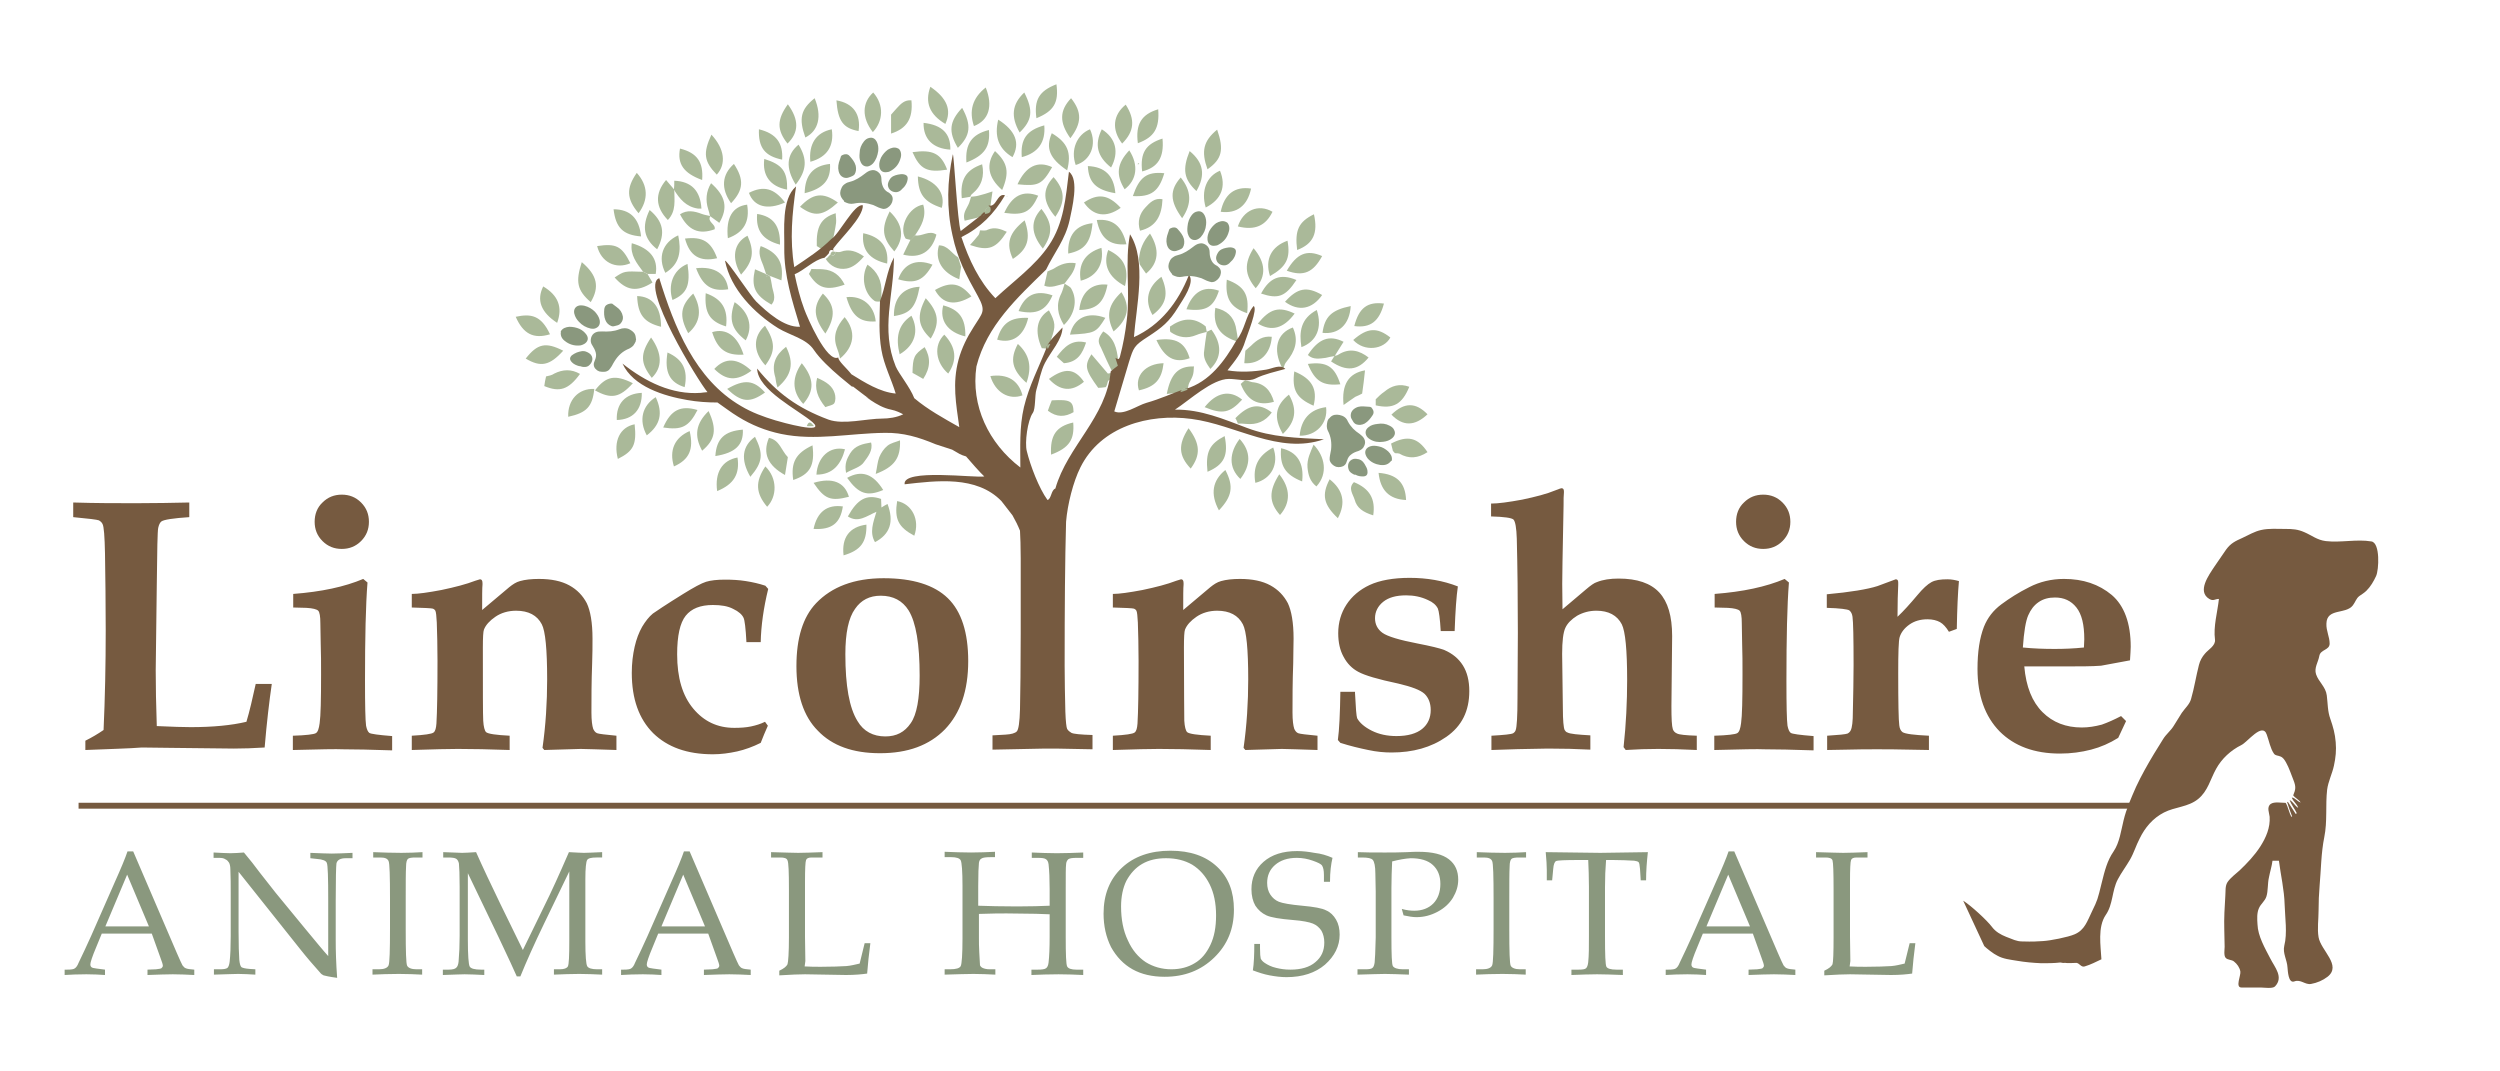 <svg id="Layer_1" xmlns="http://www.w3.org/2000/svg" viewBox="0 0 700 300"><style>.st0{fill:#765a40}.st1{fill:#8a987e}.st3{fill:#aab999}</style><path class="st0" d="M23.9 210v-2.6c1.8-.9 3.5-1.9 5.1-3 .4-8.9.6-18.2.6-27.9 0-7.6-.1-14.8-.2-21.5-.1-4.8-.3-7.6-.7-8.3-.2-.4-.5-.7-1-1-.5-.2-2.9-.5-7.2-.9v-4.1c6.3.2 12.2.2 17.6.2 5.3 0 10.2-.1 14.9-.2v4.1c-4.5.3-7.1.7-7.8 1.2-.4.3-.7.9-.9 1.8-.2.9-.3 6.2-.4 15.9l-.3 24c0 4.5.1 9.7.3 15.6 4.3.2 7.5.3 9.5.3 6.2 0 11.4-.5 15.6-1.5.9-3 1.7-6.5 2.6-10.6h4.5c-.7 4.8-1.4 10.7-2 17.8-3.1.2-6 .3-8.6.3l-17.8-.2-8-.1c-3.6.3-8.9.4-15.8.7zM82 210v-4c3.7-.1 5.9-.4 6.4-.7.6-.3.9-1.3 1.1-2.8.3-2.1.4-6.6.4-13.7 0-3.1 0-5.9-.1-8.5l-.1-5.8c0-1.9-.2-3.1-.6-3.5s-1.5-.7-3.3-.8l-3.7-.1v-3.8c7.9-.6 14.4-2 19.6-4.2l1.2 1c-.5 6.3-.7 15.4-.7 27.5 0 7 .1 11.1.3 12.6.2 1 .5 1.7.9 2s2.6.6 6.4.9v4c-5.9-.2-10.5-.3-13.8-.3-1.7-.1-6.4 0-14 .2zm13.7-71.5c2.1 0 3.9.7 5.4 2.2s2.2 3.3 2.2 5.4c0 2.1-.7 3.9-2.2 5.4s-3.3 2.2-5.4 2.2-3.9-.7-5.4-2.2-2.2-3.3-2.2-5.4c0-2.1.7-4 2.2-5.4 1.5-1.5 3.3-2.2 5.4-2.2zM115.3 210v-4c3.6-.2 5.6-.5 6.1-.9s.7-1.2.8-2.5c.2-3.3.3-9.2.3-17.6 0-4.1-.1-7.7-.2-10.7-.1-1.8-.2-2.9-.4-3.3-.2-.3-.4-.5-.8-.6-.4-.1-2.3-.2-5.8-.3v-3.8c1.8 0 4.6-.4 8.3-1.1 3.8-.8 6.9-1.6 9.5-2.6l1.3-.4c.5 0 .7.4.7 1.1v.4c-.1.9-.1 3.3-.1 7.1l7.6-6.4c1-.8 1.9-1.4 3-1.7 1.4-.4 3.2-.6 5.3-.6 3.5 0 6.3.6 8.5 1.8s3.8 2.9 4.9 5c1 2.1 1.6 5.4 1.6 9.9 0 2 0 4.3-.1 6.9-.2 5.3-.2 9.9-.2 13.8 0 2.2.2 3.7.5 4.6.3.6.6 1 1.1 1.2s2.3.4 5.4.7v4l-6.1-.2-3.9-.1-10.2.3-.5-.6c.9-6.3 1.3-12.7 1.3-19.2 0-8.4-.5-13.5-1.5-15.4-1.3-2.5-3.7-3.8-7.2-3.8-2.2 0-4.2.6-5.8 1.7-1.6 1.1-2.7 2.3-3.2 3.6-.2.5-.3 2.2-.3 5 0 11.9 0 18.8.1 20.5s.4 2.8.8 3.2c.6.5 2.8.8 6.6 1v4c-5.7-.2-10.5-.3-14.5-.3-2.4 0-6.7.1-12.9.3zM213 179.8h-4c-.2-3.9-.5-6.2-.8-6.8-.4-.9-1.4-1.8-2.9-2.5-1.5-.8-3.4-1.1-5.7-1.1-3.5 0-6 1-7.6 3s-2.4 5.6-2.4 10.8c0 6.6 1.5 11.6 4.5 15.2 3 3.6 6.8 5.4 11.5 5.4 1.7 0 3.3-.1 4.7-.4 1.4-.3 2.7-.7 3.9-1.3l.8 1.1c-.7 1.6-1.4 3.2-2 4.8-2.2 1.1-4.4 1.9-6.6 2.4-2.3.5-4.5.8-6.8.8-7.2 0-12.7-2-16.7-5.9-4-4-6-9.6-6-16.9 0-2.7.3-5.1.8-7.3s1.2-4 2.1-5.6c.9-1.5 1.9-2.8 3-3.7.7-.5 3.5-2.4 8.5-5.5 2.9-1.8 5.1-3 6.4-3.4 1.3-.4 3.1-.6 5.3-.6 2 0 3.9.1 5.8.4 1.9.3 3.7.7 5.5 1.3l.8.9c-1.3 5.3-2 10.3-2.1 14.9zM223 186.5c0-7.8 1.8-13.7 5.5-17.6 4.4-4.6 10.7-7 18.9-7s14.2 1.9 18 5.6c3.8 3.7 5.7 9.6 5.7 17.6 0 8.3-2.2 14.6-6.5 19.1-4.4 4.5-10.4 6.7-18.2 6.7-7.6 0-13.4-2.1-17.4-6.3-4-4-6-10.1-6-18.1zm13.7-3.3c0 8.8 1.1 15 3.4 18.7 1.7 2.9 4.4 4.3 7.8 4.3 3.1 0 5.4-1.2 7.1-3.7 1.7-2.4 2.5-6.9 2.5-13.3 0-8.8-1-14.9-3.1-18.3-1.7-2.7-4.3-4.1-7.8-4.1-3.1 0-5.5 1.2-7.2 3.7-1.8 2.5-2.7 6.7-2.7 12.7zM311.6 210v-4c3.6-.2 5.6-.5 6.1-.9s.7-1.2.8-2.5c.2-3.3.3-9.2.3-17.6 0-4.1-.1-7.7-.2-10.7-.1-1.8-.2-2.9-.4-3.3-.2-.3-.4-.5-.8-.6s-2.3-.2-5.8-.3v-3.8c1.8 0 4.6-.4 8.3-1.1 3.8-.8 6.9-1.6 9.5-2.6l1.3-.4c.5 0 .7.4.7 1.1v.4c-.1.9-.1 3.3-.1 7.1l7.6-6.4c1-.8 1.9-1.4 3-1.7 1.4-.4 3.2-.6 5.3-.6 3.5 0 6.3.6 8.5 1.8s3.8 2.9 4.9 5c1 2.1 1.6 5.4 1.6 9.9 0 2-.1 4.3-.1 6.9-.2 5.3-.2 9.9-.2 13.8 0 2.2.2 3.7.5 4.6.3.6.6 1 1.1 1.2s2.3.4 5.4.7v4l-6.1-.2-3.9-.1-10.2.3-.5-.6c.9-6.3 1.3-12.7 1.3-19.2 0-8.4-.5-13.5-1.5-15.4-1.3-2.5-3.7-3.8-7.2-3.8-2.2 0-4.2.6-5.8 1.7-1.6 1.1-2.7 2.3-3.2 3.6-.2.5-.3 2.2-.3 5 0 11.9.1 18.8.1 20.5.1 1.7.4 2.8.8 3.2.6.5 2.8.8 6.6 1v4c-5.7-.2-10.6-.3-14.5-.3-2.5 0-6.7.1-12.9.3zM379.4 194c.2 4.2.4 6.6.6 7.1.7 1.3 2.1 2.5 4.1 3.5s4.3 1.5 6.9 1.5c3.2 0 5.6-.7 7.2-2s2.4-3.1 2.4-5.3c0-1.9-.6-3.4-1.7-4.5-1.2-1.1-3.6-2-7.4-2.9-5.7-1.2-9.4-2.3-11.2-3.3-1.7-.9-3.1-2.3-4.1-4.2-1-1.8-1.5-4-1.5-6.6 0-3 .8-5.7 2.3-8s3.7-4.2 6.5-5.5 6.6-2 11.2-2c4.9 0 9.4.8 13.5 2.4-.4 2.7-.7 6.8-.9 12.5h-3.9c-.2-3.5-.5-5.6-.8-6.3-.5-1-1.4-1.8-2.8-2.4-1.9-.9-3.9-1.3-6.1-1.3-2.8 0-4.9.6-6.4 1.8s-2.3 2.8-2.3 4.6c0 1.7.7 3.1 2.1 4.1s4.7 2 9.9 3c3.6.7 6.1 1.3 7.4 1.8 2.3 1 4 2.4 5.2 4.3 1.2 1.9 1.8 4.3 1.8 7.2 0 5.6-2.1 9.8-6.4 12.8s-9.4 4.4-15.4 4.4c-2 0-4.2-.2-6.5-.7-2.4-.5-5-1.1-7.8-2l-.7-.8c.4-2.9.6-7.4.7-13.5h4.1v.3zM417.6 210v-4c3.5-.2 5.6-.4 6.1-.7.3-.2.6-.5.7-.9.3-.8.5-3.8.5-9l.1-18.2c0-9.6-.1-18.4-.3-26.4-.1-3-.4-4.7-.9-5.3-.5-.5-2.6-.8-6.3-.9V141c2 0 4.9-.4 8.7-1.1 3.8-.8 6.9-1.6 9.3-2.6 1-.4 1.6-.6 1.7-.6.5 0 .7.3.7.9v.3c-.1.8-.1 2-.1 3.6l-.3 15.8c-.1 3.8-.1 8.3 0 13.3l6.5-5.5c1.4-1.2 2.4-1.9 3.1-2.1 1.7-.7 3.8-1 6.1-1 5.2 0 9 1.3 11.4 3.9 2.4 2.6 3.6 6.6 3.6 12.2l-.2 19.6c0 3.5.1 5.6.4 6.5.2.5.5.9 1.2 1.2.6.3 2.4.5 5.5.6v4c-4-.2-7.6-.3-10.8-.3-3 0-6 .1-9.1.3l-.6-.8c.7-6.4 1-12.7 1-18.8 0-8.4-.5-13.6-1.5-15.6-1.3-2.5-3.7-3.8-7.1-3.8-2 0-3.8.5-5.4 1.4-1.6 1-2.7 2.1-3.3 3.4-.6 1.3-.9 3.7-.9 7.3l.2 15.2c0 3.4.2 5.5.5 6.1.2.3.4.6.8.7.7.4 2.9.6 6.4.8v4c-3.8-.2-7.7-.3-11.9-.3-6 .1-11.3.2-15.8.4zM480 210v-4c3.7-.1 5.9-.4 6.4-.7.6-.3.9-1.3 1.1-2.8.3-2.1.4-6.6.4-13.7 0-3.1 0-5.9-.1-8.5l-.1-5.8c0-1.9-.2-3.1-.6-3.5s-1.5-.7-3.3-.8l-3.7-.1v-3.8c7.9-.6 14.4-2 19.6-4.2l1.2 1c-.5 6.3-.7 15.4-.7 27.5 0 7 .1 11.1.3 12.6.2 1 .5 1.7.9 2s2.6.6 6.4.9v4c-5.9-.2-10.5-.3-13.8-.3-1.7-.1-6.4 0-14 .2zm13.7-71.5c2.1 0 3.9.7 5.4 2.2s2.2 3.3 2.2 5.4c0 2.1-.7 3.9-2.2 5.4s-3.3 2.2-5.4 2.2-3.9-.7-5.4-2.2-2.2-3.3-2.2-5.4c0-2.1.7-4 2.2-5.4 1.5-1.5 3.3-2.2 5.4-2.2zM511.6 210v-4c3.3-.2 5.2-.4 5.7-.6.4-.2.7-.5.9-.9.4-.8.6-2.5.6-5.2.1-4.8.2-9.2.2-13.1 0-7.6-.1-12.1-.3-13.5-.1-.8-.4-1.4-.9-1.8-.5-.3-2.6-.6-6.3-.7v-3.8c6.6-.6 11.4-1.4 14.2-2.3l5.1-1.9c.5 0 .7.3.7.9v.7c-.1 2.1-.2 5-.2 8.9 1.7-1.6 3.5-3.6 5.6-6.1 1.5-1.8 2.8-3 3.9-3.6 1.1-.6 2.6-.8 4.5-.8 1.1 0 2.1.2 3.2.5-.3 3.3-.5 7.8-.6 13.4l-2.2.8c-.8-1.3-1.6-2.2-2.5-2.7s-2.1-.8-3.5-.8c-2 0-3.7.5-5.1 1.5-1.4 1-2.3 2.2-2.7 3.5-.3 1-.4 4.4-.4 10.1 0 8.3.1 13.2.3 14.6.1.9.4 1.5.9 1.9.8.5 3.2.8 7.4 1v4l-5.5-.1c-3.5-.1-6.6-.1-9.1-.1-2.4 0-5.3 0-8.5.1l-5.4.1zM593.9 200.5l1.4 1.4-2.2 4.7c-2.4 1.5-4.9 2.6-7.6 3.3-2.7.7-5.6 1.1-8.7 1.1-7.2 0-12.8-2.1-16.9-6.2-4.1-4.2-6.2-10-6.2-17.5 0-4.8.6-8.7 1.8-11.8 1-2.5 2.6-4.6 4.9-6.3 2.3-1.7 4.8-3.3 7.8-4.8 2.9-1.5 6.2-2.3 9.7-2.3 5.4 0 9.8 1.5 13.4 4.5 3.5 3 5.3 7.9 5.3 14.5 0 .8-.1 2.1-.2 3.8l-8.1 1.5c-2.5.2-6.1.2-10.8.2h-10.7c.5 5.7 2.2 9.9 5.1 12.8 2.9 2.9 6.6 4.3 11 4.3 1.9 0 3.7-.3 5.6-.8 1.7-.6 3.5-1.4 5.4-2.4zm-27.5-19.2c3 .3 5.9.4 8.9.4 2.6 0 5.3-.1 8.2-.4l.1-2.3c0-4.1-.7-7-2.2-8.9s-3.5-2.8-6-2.8c-1.8 0-3.3.4-4.6 1.3-1.3.9-2.2 2.1-2.9 3.7s-1.2 4.6-1.5 9z"/><path class="st1" d="M42.5 261.4h-14l-1.6 3.9c-1.1 2.6-1.6 4.2-1.6 4.7 0 .4.1.6.3.8.2.2.7.3 1.5.4l2.3.3v1.5c-1.5-.1-3.3-.2-5.2-.2-2.3 0-4.4.1-6.1.2v-1.5h.7c1.1 0 1.9-.1 2.2-.4.3-.2.7-.7 1-1.5 1.1-2.3 2.3-4.8 3.5-7.5l6.6-15c1.8-4 3-6.9 3.6-8.7h1.6l12.2 28.4c.8 1.9 1.4 3.1 1.6 3.5.3.4.6.7.9.8.4.2 1.2.3 2.4.4v1.5c-2.1-.1-4.1-.2-6-.2-1.8 0-4.1.1-7.1.2v-1.5l2.4-.1c.9-.1 1.4-.2 1.5-.3.2-.2.4-.4.4-.7 0-.3-.2-1-.7-2.3l-2.4-6.7zm-13-2h12.2l-6.1-14.5-6.1 14.5zM66.8 244.1v16.7c0 3.8.1 6.4.2 7.9.1 1.1.3 1.8.6 2.1.3.2 1 .4 2.3.5l1.6.1v1.5c-1.8-.1-3.3-.2-4.8-.2-1 0-3.2.1-6.8.2v-1.5h1.7c1 0 1.7-.1 2.1-.4.3-.3.5-.9.6-1.7.2-1.8.3-4.2.3-7.2v-12c0-2.3 0-4.5-.1-6.7 0-.9-.2-1.6-.4-1.9-.2-.3-.5-.7-1-.9-.4-.3-1-.4-1.8-.4h-1.5v-1.5c2 .1 3.6.2 4.7.2 1.2 0 2.4-.1 3.8-.2 1.6 1.9 3.1 3.8 4.5 5.7 1.4 1.8 2.9 3.7 4.4 5.6l8.3 10.1c3 3.6 5.1 6.2 6.4 7.6v-15.5c0-6.5-.1-10-.4-10.6-.2-.6-1.2-1-2.8-1.1l-1.8-.2v-1.5c2.6.1 4.6.2 6 .2 1.5 0 3.4-.1 5.8-.2v1.5h-1.9c-1.5 0-2.4.5-2.6 1.5-.1.7-.2 4.2-.2 10.6v10.9c0 2.9.1 6.4.4 10.5-2.2-.3-3.5-.6-3.8-.7-.4-.2-.7-.4-1-.8-1.8-2-3.7-4.2-5.6-6.6l-17.2-21.6zM104.6 271.4h1.5c1.5 0 2.4-.4 2.7-1.1.3-.7.4-4.2.4-10.4v-8.2c0-6.4-.1-10-.4-10.6-.3-.7-1-1-2.3-1h-2v-1.5c2.7.1 5.3.2 7.9.2 2.2 0 4.1-.1 5.9-.2v1.5h-1.9c-1.1 0-1.9.1-2.2.4-.3.3-.5 1-.5 2.1-.1 1.7-.1 4.8-.1 9.2v8.3c0 6.3.1 9.7.4 10.3.3.6 1.2 1 2.6 1h1.6v1.5c-2-.1-4.1-.2-6.5-.2-2.7 0-5.2.1-7.4.2v-1.5h.3zM159.5 243.8l-7.2 14.9c-2.7 5.6-4.9 10.5-6.6 14.7h-1c-.6-1.4-2.3-5.1-5.1-11l-8.6-17.9v18.7c0 4.3.2 6.8.5 7.4s1.4.9 3.2.9h.9v1.5c-2.2-.1-4.1-.2-5.5-.2-1 0-3 .1-6.1.2v-1.5h1.6c1.1 0 1.8-.2 2.1-.5.4-.3.6-.9.7-1.7.2-2.3.3-4.7.3-7.3v-13.7c0-3.3-.1-5.5-.2-6.5-.1-.5-.3-1-.7-1.3-.4-.3-1.2-.4-2.4-.4h-1.3v-1.5c2.8.1 4.6.2 5.3.2.9 0 2.2-.1 3.9-.2 1.9 4.3 4.2 9.1 6.7 14.3l6.4 13.1 5.9-12.1c2.1-4.2 4.4-9.3 7-15.3 2 .1 3.4.2 4.2.2.9 0 2.7-.1 5.1-.2v1.5H167c-1.4 0-2.3.2-2.6.7s-.5 2.3-.5 5.3v17.6c0 3.9.2 6.2.5 6.8.3.6 1.3.9 2.8.9h1.4v1.5c-2.2-.1-4.4-.2-6.4-.2-2.3 0-4.6.1-7.1.2v-1.5h1.6c1.3 0 2-.3 2.3-.8.3-.6.4-2.9.4-7.2v-19.6h.1zM198.3 261.4h-14l-1.6 3.9c-1.1 2.6-1.6 4.2-1.6 4.7 0 .4.1.6.3.8.2.2.7.3 1.5.4l2.3.3v1.5c-1.5-.1-3.3-.2-5.2-.2-2.3 0-4.4.1-6.1.2v-1.5h.7c1.1 0 1.9-.1 2.2-.4.3-.2.7-.7 1-1.5 1.1-2.3 2.3-4.8 3.5-7.5l6.6-15c1.8-4 3-6.9 3.6-8.7h1.6l12.2 28.4c.8 1.9 1.4 3.1 1.6 3.5.3.4.6.7.9.8.4.2 1.2.3 2.4.4v1.5c-2.1-.1-4.1-.2-6-.2-1.8 0-4.1.1-7.1.2v-1.5l2.4-.1c.9-.1 1.4-.2 1.5-.3.2-.2.4-.4.4-.7 0-.3-.2-1-.7-2.3l-2.4-6.7zm-13.1-2h12.2l-6.1-14.5-6.1 14.5zM225.3 270.6c1.6.1 3.1.1 4.6.1 3 0 5.4-.1 7.1-.2 1.2-.1 2.4-.4 3.7-.7l1.4-5.7h1.6c-.4 3-.7 5.9-.9 8.5-1.4.2-3.4.4-5.9.4l-11.5-.2c-1.5 0-3.9.1-7.2.3v-1.3c1.3-.6 2-1.2 2.3-1.8.2-.6.4-3.2.4-7.6V249c0-4.8-.1-7.5-.4-8.1-.2-.6-.9-.8-2-.8h-2.6v-1.5c3.8.1 6.4.2 7.6.2 1.7 0 3.9-.1 6.8-.2v1.5h-3c-.9 0-1.4.2-1.6.7-.2.5-.3 2.5-.3 6.1v15.4l.1 6.8-.2 1.5zM274.1 255.9v6.7c0 1.2 0 2.5.1 4.1.1 2.2.2 3.4.2 3.6.1.2.3.5.7.7.4.2 1.1.4 2 .4h1.6v1.5c-2.1-.1-4.1-.2-6.1-.2-1.9 0-4.6.1-8.1.2v-1.5h1.5c1.7 0 2.7-.3 3-.9s.5-3.2.5-7.9v-14.5c0-4.2-.2-6.6-.5-7.2-.3-.6-1.2-.9-2.7-.9h-1.8v-1.5c2.7.1 5.1.2 7.4.2s4.5-.1 6.7-.2v1.5h-1c-1.5 0-2.4.1-2.8.4-.4.2-.6.6-.7 1.2-.1.9-.2 3-.2 6.5v5.5c2.9.1 6.5.2 10.9.2 3.7 0 6.8-.1 9.1-.2v-4.7c0-2.8-.1-5.1-.3-6.9-.1-.7-.3-1.1-.7-1.4-.4-.3-1.1-.4-2.3-.4h-1.7v-1.5c2.5.1 4.8.2 7 .2 2.4 0 4.9-.1 7.4-.2v1.5h-1.8c-1.2 0-2 .1-2.4.4-.3.3-.6.8-.6 1.5-.1.7-.1 3-.1 6.9v13.3c0 4.9.1 7.7.4 8.3.3.6 1.2.9 2.6.9h1.9v1.5c-2.2-.1-4.5-.2-6.9-.2-2.7 0-5.2.1-7.6.2v-1.5h1.7c1.2 0 2-.1 2.4-.4s.6-.8.7-1.6c.2-1.7.3-4.1.3-7.2V256c-2.3-.1-5.2-.2-8.7-.2-4.7-.1-8.5 0-11.1.1zM309 255.8c0-5.3 1.7-9.6 5.1-12.8s8-4.8 13.6-4.8 9.9 1.5 13.1 4.5 4.7 7 4.7 12c0 5.4-1.8 9.8-5.5 13.4s-8.3 5.4-13.9 5.4c-3.5 0-6.5-.7-9-2.1s-4.5-3.5-6-6.2c-1.4-2.8-2.1-5.9-2.1-9.4zm4.9-2c0 3.6.6 6.8 1.9 9.5 1.2 2.7 2.9 4.7 5 6.1 2.1 1.3 4.5 2 7.2 2 2.5 0 4.7-.6 6.5-1.7 1.9-1.1 3.3-2.8 4.4-5.1 1.1-2.3 1.6-5 1.6-8.3 0-3.4-.6-6.3-1.8-8.7-1.2-2.4-2.8-4.2-4.9-5.5-2.1-1.2-4.5-1.8-7.3-1.8-2.6 0-4.8.5-6.7 1.6-1.9 1.1-3.3 2.7-4.4 4.7-1 2-1.5 4.5-1.5 7.2zM373.1 240.2c-.4 1.7-.7 3.9-.7 6.7h-1.7V245c0-1.3-.2-2.1-.5-2.6s-1.2-.9-2.6-1.4-2.9-.8-4.5-.8c-2.6 0-4.6.7-6.1 2s-2.2 3-2.2 5c0 1.3.3 2.4.9 3.3.6.9 1.4 1.6 2.4 2s3.2.8 6.5 1.1 5.6.7 6.7 1.3c1.2.5 2.1 1.4 2.8 2.6.7 1.2 1 2.6 1 4.2 0 3.2-1.4 6-4.1 8.4-2.7 2.3-6.3 3.5-10.8 3.5-1.5 0-3.1-.2-4.7-.5s-3.1-.8-4.7-1.4c.3-1.9.4-4.4.4-7.4h1.6v1.2c0 1.6.1 2.5.2 2.9.2.4.5.8 1.1 1.2.9.6 1.9 1.1 3.2 1.4 1.2.3 2.5.5 4 .5 3 0 5.4-.7 7-2.1 1.7-1.4 2.5-3.2 2.5-5.5 0-1.3-.3-2.4-.8-3.3-.6-.9-1.4-1.6-2.4-2s-2.9-.8-5.6-1c-3.6-.3-6.1-.7-7.4-1.3-1.3-.6-2.3-1.5-3.1-2.7-.7-1.2-1.1-2.8-1.1-4.6 0-3.1 1.1-5.7 3.4-7.7s5.4-3 9.4-3c1.6 0 3.2.2 4.8.5 1.9.2 3.5.7 5.1 1.4zM389.8 241.2c-.1 2.3-.2 4.8-.2 7.4v13.8c0 4.8.1 7.6.4 8.1s1.2.9 2.8.9h1.7v1.5c-2.8-.1-5.1-.2-6.7-.2-1.4 0-4 .1-7.7.2v-1.5h2.2c1 0 1.7-.1 2-.4.3-.2.5-.8.6-1.5.1-.8.2-3.1.3-7v-12.9l-.1-5c0-2.1-.3-3.3-.7-3.8-.4-.5-1.4-.7-3-.7h-1.2v-1.5c2 .1 4.6.1 7.6.1 1.8 0 3.8 0 6.1-.1 1.5-.1 2.6-.1 3.3-.1 3.9 0 6.7.7 8.5 2.1 1.8 1.4 2.6 3.3 2.6 5.7 0 1.8-.5 3.4-1.5 5.1-1 1.6-2.4 2.9-4.3 3.9s-3.8 1.5-5.9 1.5c-1 0-2.2-.2-3.6-.5l-.5-1.8c1.4.4 2.6.5 3.5.5 2.2 0 4-.7 5.3-2s2-3.2 2-5.5-.7-4-2.1-5.3-3.5-1.9-6.2-1.9c-1.6.1-3.3.4-5.2.9zM413.6 271.4h1.5c1.5 0 2.4-.4 2.7-1.1.3-.7.4-4.2.4-10.4v-8.2c0-6.4-.1-10-.4-10.6-.3-.7-1-1-2.3-1h-2v-1.5c2.7.1 5.3.2 7.9.2 2.2 0 4.1-.1 5.9-.2v1.5h-1.9c-1.1 0-1.9.1-2.2.4-.3.3-.5 1-.5 2.1-.1 1.7-.1 4.8-.1 9.2v8.3c0 6.3.1 9.7.4 10.3.3.6 1.2 1 2.6 1h1.6v1.5c-2-.1-4.1-.2-6.5-.2-2.7 0-5.2.1-7.4.2v-1.5h.3zM449.7 240.8c-.2 2.4-.3 5-.3 7.6v13.8c0 5.1.1 7.9.4 8.5.3.5 1.2.8 2.8.8h1.8v1.5c-2.8-.1-5.3-.2-7.2-.2-2 0-4.4.1-7.2.2v-1.5h2c1.1 0 1.8-.1 2.1-.4.3-.3.5-.8.6-1.7.2-1.9.2-4.3.2-7.3v-13.8c0-2.7-.1-5.2-.2-7.5h-2.5c-4 0-6.1.1-6.5.3s-.7.9-.8 2.2l-.3 3.2h-1.5v-2.9c0-1.2-.1-2.8-.3-5 8.7.1 13.8.2 15.3.2l13.3-.2c-.3 2.7-.5 5.3-.5 7.9h-1.5l-.2-3.2c-.1-1.1-.2-1.7-.4-1.9-.2-.2-.6-.3-1.2-.4-1.8-.1-3.8-.2-6-.2h-1.9zM490.8 261.4h-14l-1.6 3.9c-1.1 2.6-1.6 4.2-1.6 4.7 0 .4.1.6.3.8.2.2.7.3 1.5.4l2.3.3v1.5c-1.5-.1-3.3-.2-5.2-.2-2.3 0-4.4.1-6.1.2v-1.5h.7c1.1 0 1.9-.1 2.2-.4.3-.2.7-.7 1-1.5 1.1-2.3 2.3-4.8 3.5-7.5l6.6-15c1.8-4 3-6.9 3.6-8.7h1.6l12.2 28.4c.8 1.9 1.4 3.1 1.6 3.5.3.4.6.7.9.8.4.2 1.2.3 2.4.4v1.5c-2.1-.1-4.1-.2-6-.2-1.8 0-4.1.1-7.1.2v-1.5l2.4-.1c.9-.1 1.4-.2 1.5-.3.2-.2.4-.4.4-.7 0-.3-.2-1-.7-2.3l-2.4-6.7zm-13-2H490l-6.1-14.5-6.1 14.5zM517.9 270.6c1.6.1 3.1.1 4.6.1 3 0 5.4-.1 7.1-.2 1.2-.1 2.4-.4 3.7-.7l1.4-5.7h1.6c-.4 3-.7 5.9-.9 8.5-1.4.2-3.4.4-5.9.4l-11.5-.2c-1.5 0-3.9.1-7.2.3v-1.3c1.3-.6 2-1.2 2.3-1.8.2-.6.3-3.2.3-7.6V249c0-4.8-.1-7.5-.3-8.1s-.9-.8-2-.8h-2.6v-1.5c3.8.1 6.4.2 7.6.2 1.7 0 3.9-.1 6.8-.2v1.5h-3c-.9 0-1.4.2-1.6.7-.2.5-.3 2.5-.3 6.1v15.4l.1 6.8-.2 1.5z"/><path fill="none" stroke="#765a40" stroke-width="1.657" stroke-miterlimit="10" d="M22 225.6h576.2"/><path class="st3" d="M318.6 46.1c.1-.1.3-.2.4-.4-.1 0-.3 0-.4.1v.3zM248.5 141.1c-.7.4-1.1.6-1.7 1 0-.9-.1-1.7-.1-2.4-4-1.4-6.6 0-9.3 4.9 2.9 1.9 5.2-.1 8-1.3-.9 3-2 5.8-.4 8.5 4.2-2.2 5.4-5.7 3.5-10.7zM269.1 74.7c-.3-.9-.5-1.7-.8-2.6-1.8-1.1-2.9-3.4-5.4-3.4-1.2 4.1.8 7.6 5.7 9.5.2-1.3.3-2.4.5-3.5zM219.8 133c.3-1.7.5-3.3.8-5-1.8-1.8-2.3-4.8-5.3-5.4-1.8 4.3-.4 7.7 4.5 10.4zM194.9 75.1c1.9 5 4.3 6.6 9 5.9-.5-4.3-3.8-6.5-9-5.9zM162.9 73.4c-1.8 5.5-1.3 7.9 2.5 11.2 2.5-4.2 1.9-7.5-2.5-11.2zM254.9 67.2c-.7 1.3-1.3 2.7-2 4.1 4.7 1.2 8-.8 9.3-5.6-2-1.4-4 .6-6 .2l.1-.1-.7.7.1-.1-.8.8z"/><path class="st3" d="M256.2 65.9c1.8-2.6 3.3-5.3 2.3-8.6-4 .6-6.9 6.2-5 9.4.2.3 1 .3 1.5.5l-.1.1.7-.7-.1.1c.3-.3.5-.6.7-.8zM231.2 72.5c1.3 2.1 3.5 3.1 5.8 2.7 1.7-.3 3.2-1.4 4.9-3.4-2-1.4-4.1-2.2-6.5-1.3-.5.2-1.1 0-1.6 0l.1.1c-.1 1-.6 1.1-1.4.7l-.7.7.1-.1c-.2.3-.5.5-.7.6zM286.9 61.7c-4.4 3.5-5.3 6.5-3.3 10.8 4.2-2.7 5.1-5.7 3.3-10.8zM298.8 47.7c1.3-5 .1-7.8-4.3-10.4-1.8 4.2-.6 7.1 4.3 10.4zM241.7 65.3c-.5 4.6 1.7 7.4 6.7 8.5.5-4.6-1.8-7.5-6.7-8.5zM198.8 60.5c.9.6 1.7 1.3 2.6 1.9 2.5-4.2 1.8-7.5-2.3-11.1-1.4 2.3-1.6 4.8-.8 7.3.2.7.4 1.3.5 1.9zM308.4 69.4c-4.6 1.4-6.6 4.6-5.8 9.2 4.4-1.1 6.6-4.6 5.8-9.2zM260.5 24.3c-1.6 4.4-.2 7.8 4.2 10.4 1.8-3.9.5-7.2-4.2-10.4zM350.3 52.8c-4.6-.7-7.5 1.6-8.5 6.5 4.5.6 7.5-1.7 8.5-6.5zM200.8 137.5c4.7-1.9 6.4-4.8 5.7-9.4-4.3.8-6.4 4.2-5.7 9.4zM228.1 27.5c-3.9 3.1-4.5 5.7-2.6 11 3.7-1.9 4.7-5.9 2.6-11zM277.3 57.9c.2-1.3.3-2.5.6-4.3-1.5.5-2.7.9-4 1.2-.7.2-1.4.2-2.1.3h.1c-.3.8-.4 1.6-.8 2.3-.6 1.3-1.6 2.4-1 4.4 1.8-.4 3.5-.8 5.3-1.3h-.1l.7-.7c-.4-1.1.3-1.6 1.3-1.9zM224.5 101.7c-2.6 3.7-3 7.7.4 11.4 3.2-3.7 3.1-7.1-.4-11.4z"/><path class="st3" d="M198.9 60.5c-.8-.2-1.6-.3-2.4-.6-2.1-.8-4.1-1.2-6.1.1 2.3 4.5 5.3 5.8 9.7 4.2.4-1.5-2.2-2-1.2-3.7zM208.2 99.3c-1.7-5.3-4.9-7.5-8.8-6.3 1.5 4.8 3.9 6.6 8.8 6.3zM390.6 126.9c.4 0 .9 0 1.2.1 2.7 1.6 5.3 1.3 7.9-.4-2.7-4.1-5.6-4.8-10.2-2.4.2.7.3 1.3.5 2l-.1-.1c.3.4.5.6.7.8zM315 80.1c1.2-5-.3-8-4.7-10.1-1.5 4.1 0 7.6 4.7 10.1zM378.9 95.2c3.1 3.4 8.6 2.7 10.4-.7-3.7-2.9-6.4-2.8-10.4.7zM299.7 38.7c3.2-4.2 3.3-7.3.2-11.2-3.3 3.5-3.3 6.8-.2 11.2zM184 69.8c2.4-4.5 1.7-7.8-2.1-11-2.3 4.7-1.6 8.1 2.1 11zM298.1 79.4c-.3.9-.5 1.8-.9 2.7-1.6 3.1-1.1 6 .7 8.9 3-2.9 3.9-6.9 2.1-10.1-.3-.7-1.3-1-1.9-1.5zM341.3 142.9c3.7-3.9 4.2-6.7 1.8-11.3-3.6 2.9-4.3 6.7-1.8 11.3zM258.6 34.4c-.1 4.5 2.6 7.2 7.5 7.5.1-4.5-2.3-6.9-7.5-7.5zM359 103l.2.1.2-.1c.2-.6.4-1.3.8-1.7 2.4-2.9 3.5-5.9 1.8-9.6-4.5 1.6-5.7 6.1-3 11.3zM227.5 124.7c-4.7 2.2-6.1 4.8-5.4 9.7 4.7-1.6 6.1-4 5.4-9.7zM231.1 93.4c3-4.8 2.7-8-.7-11.2-2.8 3.6-2.7 6.6.7 11.2zM214.3 102.3c2.9-3.9 2.8-6.6-.1-11.1-3.4 3-3.4 7.3.1 11.1zM215.7 77.3c1 .4 2 .8 3.1 1.2.7-5-1-7.8-5.8-9.6-.8 1.9 0 3.7.7 5.4.3.8.5 1.6.8 2.4l-.1-.1c.4.3.9.6 1.3.7zM156 90.4c1.6-4.4.3-7.7-3.9-10.2-1.9 3.8-.7 7.2 3.9 10.2zM327.5 91.5l.1-.1c0 .6-.1 1.4.2 1.6 2.2 1.5 4.6 1.9 7.2.8.9-.4 2-.6 3-.9l-.1.1c-.1-.5-.2-1-.3-1.6-3.4-2.8-6.7-2.3-10.1.1zM346.7 95.7c-.2-1.4-.4-2.9-.7-4.3-.7-2.8-2.5-4.5-5.7-5.2-.8 5 1.3 8 6.4 9.5zM350.6 107c-.7-.2-1.3-.4-2-.5-.4.3-.8.6-1.2 1 1.8 4.6 4.8 6.3 9.3 5-.9-3.2-2.7-5.2-6.1-5.5zM214.3 130.6c-2.9 4.3-2.7 7.5.5 11.3 2.8-2.9 2.9-8-.5-11.3zM234.6 56.7c-4.2-3-7-2.6-10.6 1.2 4 2.9 6.4 2.6 10.6-1.2zM386 132.4c.5 4.9 3 7.4 7.7 7.6-.2-4.9-2.6-7.2-7.7-7.6zM301.2 46.2c4.2-1.2 6-5.8 4-10-3.7 1.5-5.5 5.8-4 10zM235.2 100.4c4-3.3 4.6-7.6 1.3-11.6-2.2 2.5-3.4 5.2-2.2 8.5.4 1 .7 2 .9 3.1zM314.2 40.2c3.4-3.4 3.7-6.7 1-10.9-3.6 2.9-4 7-1 10.9zM227.2 75.3c-.2.5-.4.9-.7 1.4 2.5 4 4.9 4.8 10 3-1.3-2.6-3.2-4.1-6.1-4.3-1-.1-2.1 0-3.2-.1zM359.8 84.5c3.8 2.8 7.6 2.1 10.4-1.9-4.3-2.5-6.9-2-10.4 1.9zM356.5 125.3c-4.2 2.2-5.8 5.4-5 9.9 4.5-1.1 6.7-5.3 5-9.9zM331 61.1c2.8-4.1 2.6-7.7-.4-11.4-3.1 3.5-3.1 6.6.4 11.4zM333.1 42.3c-2.1 5.2-1.6 7.9 1.9 11.2 2.6-4.5 2-8-1.9-11.2zM294.3 127.3c5.1-1.9 6.6-4.2 6.2-9-4.8 1.1-6.5 3.6-6.2 9zM271.7 55.1c.1-.3.2-.6.5-.8 2.7-2.2 3.5-5 2.8-8.3-4.6 1.6-6.2 4.3-5.7 9.5.8-.1 1.7-.3 2.4-.4zM295.5 60.7c2.9-4.3 2.7-7.5-.5-11.1-3.2 3.4-3.1 6.9.5 11.1zM311.4 106.4c.1-.7.1-1.3.2-2-.5.1-1.1.1-1.4.2-1.6-1.9-3.1-3.6-4.6-5.4-2 3.2-1.8 4.3 1.9 9.4.6 0 1.4-.1 2.1-.2.7-.7.2-2.5 1.8-2zM228.6 132.9c4.7 0 6.9-3 8-7.1-4.2-1-7.7 2.1-8 7.1zM230.5 70l2.7-2.7c.3-1.6.7-3.3.9-4.9.1-.9-.1-1.8-.1-2.7-4.1 1.3-5.5 3.7-5.3 9.2.5.3 1.1.7 1.8 1.1zM323.8 95.2c2.3 5.1 5.2 6.6 9.3 5.1-1.3-4.4-3.8-5.9-9.3-5.1zM182.3 94.5c-3.1 4.6-3 7.2.2 11.3 3-2.9 3-6.8-.2-11.3zM257 49.4c.1 5 1.8 7.2 6.7 8.8 1.1-4.1-1.5-7.5-6.7-8.8zM341.6 47.8c-3.7 1.5-5.4 5.6-4 10.3 4.4-2.2 5.8-5.9 4-10.3zM314 81.8c-3.7 3.5-4.4 6.6-2.2 11 4.1-3.4 4.8-6.9 2.2-11zM294.1 96.4c.1-.5.2-1.1.3-1.6 1.2-3.5 1.2-4.4-.7-7.9-3.4 2.1-4.1 5.8-2 10.6.5 0 1.2.1 1.8.2h-.1c-.5-.8-.2-1.3.7-1.3zM368.7 86.8c-4.5 2.4-5 6.1-4.3 10.4 4.3-1.6 5.9-5.5 4.3-10.4zM276 24.5c-3.8 3-4.7 6.6-3.3 10.8 4.2-1.6 5.4-5.6 3.3-10.8zM256 150c1.6-4.4-.6-8.9-4.8-9.7-.8 5 .3 7.3 4.8 9.7zM269.4 30.2c-3.6 3.8-3.9 6.7-1.2 11.2 3.5-3.4 3.9-6.3 1.2-11.2zM340.8 36.3c-3.9 3.2-4.5 6.1-2.7 11.1 4-2.8 4.7-5.4 2.7-11.1zM232.9 36.2c-4.4.9-6.5 4.1-6 9.1 4.7-1.3 6.7-4.4 6-9.1zM358.2 132.8c-3 4.7-2.9 7.9.2 11.4 3-3.4 3-7.4-.2-11.4zM199.2 37.7c-2.4 5.2-2.1 7.5 1.5 11.2 2.7-3 2.2-7.2-1.5-11.2zM159.1 116.7c5.1-1.1 6.8-2.8 7.3-7.8-4.4-.2-7.5 3.1-7.3 7.8zM203.8 66.7c4.5-1.6 6.2-4.7 5.4-9.4-4.1.5-6 3.7-5.4 9.4zM332.5 109.2c.2-.7.2-1.4.5-2 1.1-2.1 1.2-2.3 1.3-4.6-4.3-.1-6.5 2-7.6 7.7 1.3-.1 2.6-.3 3.9-.4h-.1c.4-1.1 1.1-1.3 2-.7zM307.1 61.6c1 5.1 3.6 7.2 8.3 6.8-1.2-5.1-3.8-7.2-8.3-6.8zM236.2 155.5c4.8-1.4 6.5-3.7 6.4-8.6-4.7.6-7 3.6-6.4 8.6zM355.6 77.3c4.6-2.6 5.8-5 4.9-9.9-4.5 1.6-6.4 5.2-4.9 9.9zM181.3 76.7h2.3c.7-4.2-1.5-7.1-6.7-8.6-.5 3.3 1.4 5.6 3.1 7.9h-.1c.5.2 1 .5 1.4.7zM378.2 85.7c-5.4 1.1-7.3 3-7.9 7.5 4.5.5 7.6-2.3 7.9-7.5zM371.3 114c-4.6.6-7 3.5-7.4 8 4.6.1 8-3.5 7.4-8zM360.9 110.5c-3.8 3-4.4 6.4-1.7 11 3.6-3.4 4.1-6.8 1.7-11z"/><path class="st3" d="M180 76.1c-5.2-.2-5.2-.2-7.9 1.6 3.3 3.7 6.2 4.2 10.6 1.4-.5-.8-.9-1.6-1.4-2.4l.1.1c-.5-.3-1-.6-1.4-.7zM157.7 98.2c-4.9-2.5-7.2-2-10.5 2.2 4.2 2.5 6.7 2 10.5-2.2zM200.3 127.7c5.6-.9 7.9-3.1 7.7-7.4-5.1.4-7.4 2.5-7.7 7.4zM364.6 134.8c.6-5.2-1.4-8.3-5.9-9.3-.4 4.9 1.1 7.4 5.9 9.3zM360.3 75.8c4.7 1.7 7.4.5 9.9-4.1-4.3-1.9-7.1-.7-9.9 4.1zM249.1 59.2c-2.4 4.8-2.1 7.4 1.3 11.2 2.9-3.7 2.5-7.6-1.3-11.2zM179.5 66.2c-.5-5.1-3.1-7.6-7.7-7.6.6 5.1 2.6 7.2 7.7 7.6zM309.5 89c-5-1.9-8.9.1-9.9 4.7 7-.4 7.3-.5 9.9-4.7zM312.3 54.1c-.4-5-3-7.4-7.7-7.6.2 4.6 2.3 6.7 7.7 7.6zM259.2 83.5c-2.6 4.9-2.2 7.9 1.4 11.3 2.6-4.3 2.3-7.3-1.4-11.3zM237.2 133.8c3.2 4.5 5.6 5.3 10.1 3.4-2.8-4.5-6-5.7-10.1-3.4zM374.6 145.1c2.3-4.3 1.5-7.9-2.3-10.9-2.3 4.4-1.7 7.1 2.3 10.9zM227.8 135.2c3.1 4.6 4.8 5.2 9.9 3.9-1.2-4.1-4.6-5.5-9.9-3.9zM318.6 40.1c4.6-1.7 6.1-4.2 5.7-9.5-4.7 1.4-6.4 4.2-5.7 9.5zM270.6 45.5c5.1-2 6.7-4.4 6.3-9.1-4.8 1.2-6.7 3.9-6.3 9.1zM284.9 51.6c5.8.6 6.9.1 9.7-4.8-4.1-1.9-7.4-.2-9.7 4.8zM225.3 54.1c5.3-1.3 7.4-3.8 7.1-8.2-4.7.5-7 3.1-7.1 8.2zM204.7 56.9c3.5-3.7 3.7-6.6.8-11-3.4 3-3.7 6.9-.8 11zM188.7 53.1c1.6 2.6 3.4 4.8 6.7 5.3h1c-.3-5-2.8-7.6-7.6-7.8 0 .8 0 1.7-.1 2.5zM346.6 63.4c4.8 1.2 7.8-.2 9.7-4.1-3.9-2.3-8.2-.5-9.7 4.1zM305.9 62.5c-4.7.5-7 3.4-6.8 8.5 4.5-.9 6.3-3 6.8-8.5zM274.4 64.5c-.1.5-.2 1-.4 1.3-.7.9-1.5 1.8-2.4 2.8 5.2 1.8 7.3 1 10.3-3.7-1.7-.8-3.4-1.4-5.3-.6-.6.4-1.5.2-2.2.2zM318.9 72.6c.1.5.1.9.2 1.4.6.9 1.2 1.8 1.8 2.6 3.5-2.9 3.9-6.7 1.1-11.2-1.9 2.1-2.9 4.5-3.1 7.2zM176.5 73.7c-2.4-4.8-4-5.6-9.3-4.8 1.1 4.5 5.2 6.6 9.3 4.8zM214.4 76.7c-1-.4-2-.9-3-1.3-1.1 4.9-.1 7.2 4.6 9.9 1.6-1.8.3-3.7.1-5.6-.1-.8-.3-1.6-.5-2.4v.1c-.6.4-1.1.1-1.2-.7zM325.2 77.5c-3.9 2.8-4.8 6.7-2.5 10.7 3.9-2.9 4.6-6 2.5-10.7zM302.2 86.8c4.8-.1 6.9-2 7.9-7.1-4.4-.5-7.4 2.1-7.9 7.1zM257.5 80.3c-4.7.2-7.3 3.2-7.2 8.2 4.6-.7 6.1-2.4 7.2-8.2zM332.2 86.6c5.5.7 7.6-.6 9.1-5.2-4.2-1.5-7.3.3-9.1 5.2zM185.1 91.5c0-5.5-2.4-8.5-6.7-8.6.2 5.2 1.9 7.4 6.7 8.6zM270.3 94.2c.1-5.1-1.7-7.5-6.2-8.7-1.1 4.2 1.2 7.5 6.2 8.7zM287.9 89c-5-.2-7.4 1.5-8.7 6.1 4.3 1.2 7.5-1 8.7-6.1zM217.7 108.5c4-3.4 4.7-6.8 2.4-11.4-3.1 2.4-4.1 5-3 8.6.1.9.3 1.9.6 2.8zM177.2 107.3c-5-2.5-7.5-2-10.6 2 4.5 2.5 6.9 2.1 10.6-2zM385.2 111.8v1.7c4.9 1.1 7.4-.3 9.4-5.2-2.7-1-5-.3-7 1.4-.9.6-1.7 1.4-2.4 2.1zM337.3 114c5 2.1 7.1 1.6 10.5-2.1-3.4-2.8-7.2-2.1-10.5 2.1zM399.7 116c-3.3-3.4-6.5-3.4-10.1.1 3.2 3.3 6.5 3.3 10.1-.1zM188.7 130.6c4.3-1.9 5.6-4.8 4.4-9.9-4.2 1.8-5.8 5.4-4.4 9.9zM210.1 133.5c3.5-4.1 3.7-6.4 1.3-11.2-3.6 2.6-4.1 6.4-1.3 11.2zM286.8 25.9c-3.5 3.3-3.8 6.8-1.3 11.2 3.5-3.4 3.9-6.1 1.3-11.2zM246.9 84.4c-.1-.7-.1-1.5-.1-2.3.2-3.4-1.1-6.1-3.9-8-1.9 3.4-1 8 1.9 10.1.5.4 1.4.2 2.1.2zM325.5 38.8c-4.7 1.5-6.3 4-5.7 9.2 4.4-1.1 6.2-3.9 5.7-9.2zM313.8 58.2c-3.5-3.8-6.4-4.1-10.3-1.5 2.6 3.8 6.2 4.4 10.3 1.5zM245.2 132.7c5.3-2 7-4.5 6.8-9.4-1.2.5-2.5.7-3.5 1.5s-1.8 2-2.3 3.2c-.5 1.3-.6 2.8-1 4.7zM349.2 87.7c.6-5.2-.8-7.6-5.7-9.4-.5 5.3 1 7.8 5.7 9.4zM347.3 134.1c3-3.9 3-7.7-.2-11.2-2.9 3.8-3.2 8 .2 11.2zM205.7 84.6c-1.7 4.9-.9 7.6 3.1 10.7 2.1-3.8 1-7.9-3.1-10.7zM292 69.6c2.9-4.2 2.7-7.1-.4-11.1-3.1 3.3-3 6.9.4 11.1zM222.8 51.7c3.1-4 3.3-7.1.8-11.2-3.4 2.8-3.7 6.5-.8 11.2zM207.5 76.9c3.4-3.7 3.8-6.5 1.8-10.9-3.9 2-4.6 6.4-1.8 10.9zM362.4 104c-.7 5.2.6 7.5 5.4 9.6 1.2-4.7-.5-7.6-5.4-9.6zM303.5 106.9c-2.6-3.8-5.4-4-9.8-.8 3.1 3.4 6.4 3.7 9.8.8zM317.2 54.9c5.1.3 7.3-1.3 8.8-6.4-4.9-.5-7 1.1-8.8 6.4zM178.8 59.7c2.8-3.8 2.7-7.7-.5-11.3-3 4.3-2.9 7.3.5 11.3zM265.5 104.6c2.6-3.8 2.2-7.4-1.1-10.9-3.1 3-2.4 7.9 1.1 10.9zM348.7 98.2c-.1 1.2-.2 2.3-.3 3.5 4.3.3 7.4-2.6 7.7-7.4-2.5-.3-4.2.9-5.8 2.5-.6.5-1.1 1-1.6 1.4zM181.1 121.9c3.8-2.9 4.6-6.2 2.5-10.7-3.8 2.4-4.8 6.5-2.5 10.7zM373.7 99.7c.8-1.3 1.7-2.7 2.5-4-4-2-7-.9-10 3.7 1.5 1.4 3.3 1 5 .8.8-.2 1.7-.4 2.5-.5zM363.2 70c4.5-1.7 5.9-4.7 4.7-10-4.3 2.1-5.4 4.5-4.7 10z"/><path class="st3" d="M188.8 53.1c-.8-.9-1.5-1.8-2.3-2.7-3.2 3.8-3 7.6.5 11.2 2.4-2.5 1.8-5.6 1.8-8.5zM272 83c-3.1-3.8-5.8-4.3-10.2-1.8 2.1 3.9 5.5 4.6 10.2 1.8zM192.7 93.3c3.5-3 3.9-6.8 1.4-11.1-3.6 3.4-4 6.3-1.4 11.1zM249.5 32.1v5.3c4.4-1.4 6.2-4.2 5.7-9.3-1.9-.2-3 1-4.1 2.2-.6.6-1.1 1.3-1.6 1.8zM244.4 37c2.9-3.1 3.2-7.6.1-11.1-3.1 2.8-3.3 7-.1 11.1zM292.4 35.1c-5 1.4-6.7 3.9-6.3 8.9 4.6-1.2 6.7-4.2 6.3-8.9zM308.5 36.2c-2.1 4.3-1.3 7.6 2.6 10.7 2.3-4.2 1.4-8.2-2.6-10.7zM227.8 148.1c5.1.3 7.5-1.6 8.2-6.3-4.4-.6-7.2 1.5-8.2 6.3zM210.4 103.8c-3.9-3.6-7.3-3.8-10.4-.5 3.3 3.3 6.3 3.5 10.4.5zM293.3 76c-.3 1.3-.6 2.6-.9 4 2 .8 3.8-.2 5.7-.6l-.1.1c1.3-1.8 2.9-3.3 3.2-5.8-2.3-.4-4.3.3-6.1 1.5-.5.3-1.2.5-1.8.8zM381.4 110.2c.3-2.1.6-4.3.8-6.5-4.6.8-6.6 4-6 9.7 1.2-.8 2.2-1.6 3.3-2.3.7-.3 1.4-.6 1.9-.9zM203.6 108.9c4 3.8 6.4 4 10.6 1-3.1-3.5-5.8-3.8-10.6-1zM251.9 99.2c4.3-2.5 5.5-6.6 3.3-10.8-3.9 2.6-4.4 6.3-3.3 10.8zM237 83.2c1.5 5.2 3.7 7.1 8.2 6.8-.4-4.5-3.8-7.3-8.2-6.8zM219.8 56.7c-3-4-6-4.8-10.1-2.7 1.4 3.9 5.2 4.9 10.1 2.7zM179.7 110c-4.6.2-7.2 3-7 7.6 4.5-.1 7.1-2.9 7-7.6zM198.4 115.1c-3.6 3.5-4.1 6.9-1.8 11.1 3.7-3.1 4.2-6 1.8-11.1zM220.4 53.1c.1-5.1-1.3-7-6.4-8.6-.6 4.6 1.6 7.7 6.4 8.6zM173 128.5c4.4-2.2 5.3-4 4.7-9.7-4.1.8-6 4.7-4.7 9.7zM332.8 119.9c-3 4.6-2.8 7.7.6 11.3 2.8-3.8 2.7-6.9-.6-11.3zM280.6 53.2c2.1-4.9 1.6-7.6-2-10.9-2.6 3.7-2 7.4 2 10.9zM367.8 124.5c-.8 2-1.9 4-1.7 6.4.2 2.1.7 3.9 2.5 5.3 3.3-3.6 2.4-8.4-.8-11.7zM212.5 36.2c-.2 5.2 1.7 7.5 6.5 8.5.3-4.6-1.6-7.3-6.5-8.5zM279.5 33.5c-1.1 4.6 0 8.1 4 10.5 2.2-3.9.9-7.4-4-10.5zM234.2 28.1c.4 5.8 1.9 7.8 6.2 8.6.7-4.7-1.5-7.8-6.2-8.6zM295.8 23.6c-4.9 1.9-6.3 4.4-5.6 9.5 4.9-2 6.3-4.4 5.6-9.5zM261.1 74.1c-4.6-1.8-8.1-.2-9.6 4.1 4.7 1.4 7.1.4 9.6-4.1zM255.5 42.6c2.1 4.8 4.1 5.8 9.7 4.9-1.7-4.5-4-5.7-9.7-4.9zM285.2 87.1c5.1 1.1 7.7-.2 9.5-4.4-4.6-1.6-7.7-.2-9.5 4.4zM220.6 29.2c-3.1 4.3-3.1 7.2-.1 11 3.2-3.1 3.3-6.6.1-11zM277.3 105.3c1.4 4.6 5.2 6.8 9 5.4-1.1-4.2-4.2-6.1-9-5.4zM200.8 72.3c-1.7-4.7-4.1-6.1-9-5.5 1.3 4.9 4.2 6.6 9 5.5zM373.7 99.6c-.3.5-.7 1.1-1 1.6 4.3 2.9 7.5 2.6 10.5-1.1-2.6-2-5.3-2.7-8.3-.9-.4.3-.8.4-1.2.4zM196.6 50.4c.4-5-1.4-7.6-6.2-8.8-.8 4.3 1 6.9 6.2 8.8zM363 78.4c-4.5-1.9-7.5-.7-9.9 3.8 4.8 1.6 6.8.9 9.9-3.8zM236.9 132.4c1.9-1.1 4.1-1.6 5-3 1.1-1.5 2.6-3.3 2-5.5-2.3.4-4.5.8-5.9 3.1-.8 1.4-1.6 2.8-1.1 5.4zM152.9 105.4c-.2.9-.4 1.8-.5 2.7 4.3 1.8 6.8 1 10-3.4-2.4-1.4-4.8-1.3-7.2-.1-.7.5-1.5.6-2.3.8zM316.2 42.1c-3.5 3.7-3.8 6.9-1.3 10.9 3.4-2.6 4-6.7 1.3-10.9zM325.8 101.7c-5.1.1-8.2 3.6-6.9 7.6 4.6-1 6.4-3.1 6.9-7.6zM319.2 64.6c4.6-1.1 6.1-4.3 6.3-8.8-2.2-.5-3.6 1-4.8 2.3-1.6 1.7-2.3 3.9-1.5 6.5zM281.2 59.6c5.5.8 7.4-.2 9.5-4.8-4.2-1.6-7.3-.1-9.5 4.8zM338.1 132.1c4.7-2 5.9-4.6 4.8-10-4.2 2.2-5.4 4.4-4.8 10zM154 93.6c-2.5-5.4-5.4-5.8-9.6-4.9 2.1 4.8 5 6.3 9.6 4.9zM186.3 76.4c4.1-2.5 4.5-6.2 3.6-10.5-4.4 2-5.8 6.2-3.6 10.5zM384.5 144.3c.7-4.6-1-7.5-5.4-9.3-1.7 1.7-.3 3.3.2 4.9.6 2.3 2.3 3.5 5.2 4.4zM186.9 98.7c-.9 5.5.6 8.4 4.8 9.7 1-4.8-.5-7.8-4.8-9.7zM218.4 68.5c.1-5.3-1.9-7.9-6.4-8.6-.4 4.6 1.5 7.3 6.4 8.6zM346.6 118.6c.8 0 1.6 0 2.3.1 3 .3 5.4-.7 7.2-3.2-3.5-2.7-6.4-2.3-10.2 1.6.3.4.5 1 .7 1.5zM337.9 92.9c-.3 2-.6 3.9-.8 5.9-.1 1.7.8 3.1 1.8 4.5 3.2-3.1 3.3-7 .3-11-.4.2-.9.4-1.3.6zM185.7 119.7c5.2.8 7.2-.2 9.6-4.9-4.7-1.4-7.5 0-9.6 4.9zM366.2 101.9c2 4.9 4.2 6.2 9.1 5.7-1.6-5-3.8-6.4-9.1-5.7zM362.5 87.8c-4.4-2.1-6.9-1.4-10.3 2.8 3.8 2.3 7.2 1.4 10.3-2.8zM351 69.5c-2.7 4.3-2.5 7.5.6 11.2 3-3.4 2.8-7.2-.6-11.2zM379.2 91.3c4.5.6 7-1.3 8.3-6.3-4.6-.6-7 1.2-8.3 6.3zM197.6 82.1c-.4 5.5 1.1 7.9 5.7 9.3.6-4.8-1.1-7.7-5.7-9.3zM311.6 104.4c.7-.5 1.3-1 2.1-1.6-.2-.7-.4-1.3-.6-1.9-.4-3.2-1-6.3-4.2-8.1-1.5 2-1.6 2.8-.6 4.6 1 2.3 2.1 4.7 3.3 7zM287.4 107.2c1.6-4.4.9-7.9-2.4-10.9-2.3 4.3-1.7 7.2 2.4 10.9zM192.5 73.9c-4.2 1.7-5.5 6.1-4.2 10.1 4.1-1.8 5.1-4.2 4.2-10.1zM295.9 99.9c.8.7 1.5 1.4 2 1.8 3.9-.3 5.2-2.8 6.2-5.8-3.9-1-6.1 1.2-8.2 4zM231.1 114c.9-.4 2.1-.5 2.5-1.1.4-.7.4-1.9.1-2.8-.6-1.9-2.1-3.1-4.9-4.3-.8 3 .1 5.5 2.3 8.2zM255.5 104.4c1 .5 1.9 1.1 3 1.7 2.1-3.2 2.1-6 .4-8.9-3 2.1-3.3 2.8-3.4 7.2zM294.5 112.1c-.4 1-.8 2-1.1 2.9 2.5 1.9 4.8 1.8 7.2.4-.1-3.1-.9-3.6-6.1-3.3zM281.8 55.1l.3-.3c0 .1-.1.3-.3.3z"/><path class="st0" d="M283.5 144.3c.8 1.4 1.5 2.8 2.1 4.3.1 1.8.2 4.4.2 7.7v21.1c0 9.2-.1 16.2-.2 21.2-.1 3.6-.4 5.7-.9 6.2s-1.5.8-3.2.9l-3.6.2v4l14.7-.3c2.2 0 4.9 0 8.1.1l5.2.1v-4c-3.4-.1-5.3-.3-5.9-.6-.5-.3-.9-.6-1.2-1.1-.2-.4-.4-2-.5-4.8-.1-4.3-.2-8.6-.2-12.9 0-16.2.1-29.6.4-40.3.4-4.9 2-11.2 4-15.2 5.7-11.5 19.2-15.2 31.1-13.6 12.4 1.6 24.5 10.1 37.1 5.7-7.5-.4-14.5-.5-21.6-3.2-6.4-2.4-12.8-5.2-20.1-5.1 4-2.6 10.4-8.6 15.1-8.6 2.4 0 5.3.9 7.4-.1 2.6-1.3 5.6-1.9 8.4-2.7-1.5-1.4-3.5-.1-5.4.2-3.6.6-7.2.8-10.8.2 2.2-2.8 4-4.9 5-8.3.5-1.6 3.6-9.1 2.3-9.7-2.3 2.8-2.4 6.7-4.8 9.6-3.3 5.8-7.5 11.6-14.2 13.6v-.1c-3.7 1.3-7.1 2.9-11 4-2.5.7-6.4 3.6-9 2.4 1.4-4.6 2.7-9.2 4.1-13.8 1.3-4.1 1.4-4.6 5.3-7.1 4-2.6 6-4.2 8.5-8.3 1.3-2.1 4.8-7 3-9-3 7.6-7.9 14-15.4 17.4.6-8.3 3.7-21.4-1.1-28.8-1.5 7.6.1 16.2-.9 24-.4 3.5-1 6.8-1.9 10.2-.6 2.3-2.1-1.9-.6 2.6-.7.5-1.4 1.1-2 1.6-1.2 12.9-12.1 20.9-15.5 32.8-1.2.4-1.1 2.9-2.2 3.2-2.4-3.3-4.8-9.6-5.8-13.7-.6-2.3.2-8.6 1.7-10.7.8-1.2.5-4.9 1-6.5.8-2.5 1.2-5.2 2.4-7.5 1.6-3.1 4.9-6.6 4.9-9.9-1.6 1.8-3.5 3.4-4.5 5.5h.1c-2.2 5.6-5 10.9-6.4 16.8-1.3 5.6-1 11.2-1 16.9-8.9-6.8-13.9-17.3-12.3-28.3 2.9-11.4 11.4-19.2 19.5-27.1 2.3-4.8 5.4-8.4 6.6-13.9.6-3 2.8-11.4-.2-13.5-.9 7.2-1.4 14.4-5.6 20.6-3.8 5.7-10 10.1-15 14.8-4.6-4.8-7.4-10.8-9.5-17.1 5.4-2.7 9.1-6.5 12.2-11.7-2.2-.8-2.4 3.6-4.6 2.8v-.1c.5 1.3-.1 2-1.4 2.1l-.7.7h.1c-1.8 1.4-3.6 2.8-5.8 4.5-.9-2.6-1.9-21.5-2.2-21.5-1.6 7.5-1.8 15.1-.1 22.7 1.4 6.6 3.8 11.1 7.1 17 2.4 4.4 1.3 4.6-1.2 8.7-1.8 2.8-3.3 5.8-4.2 9.1-1.8 6.7-.7 12.3.2 18.9-4.4-2.5-8.8-4.9-12.6-8.1-1.2-3.1-4.3-6.8-5.2-8.9-4.3-10.6-.5-19.8-.5-30.5-2.1 3.9-2.3 8.2-3.9 12.2v-.1c-.1 4.6-.4 9.2.4 13.8.7 4.2 2.8 8.2 4 12.2-4.4-.4-8.7-3.1-12.4-5.4-1.4-1.8-3.6-3.6-3.7-4.7-3.2 1.5-8.7-11.3-9.5-13.5-1.2-3.2-2-6.5-2.7-9.8 2.8-1.2 5.4-4 8.2-4.6v.1c.5-.4 1-.9 1.4-1.4.1-.9.6-1.1 1.4-.7-.2-.1-.3-.4-.1-.7 2.1-2.9 8.3-8.7 8.2-12-2.3-.7-6.7 8.2-8.8 9.4-3.1 3.1-6.7 5.4-10.4 7.9-1.3-7.8-.6-14.9.5-22.6-4.2 3.6-3.2 12.3-3.3 17.2-.1 7.7 2.2 14.8 4.4 22.1-4.5.2-9.3-4.2-12.2-7-1.5-1.4-8.2-11.7-8.8-11.5 1.6 8 8.2 14.7 14.9 18.9 3.3 2 7.9 2.9 10 6.1 1.7 2.5 4.6 5.2 7.3 7.5 1.2 1 2.4 2 3.4 2.8.1 0 .1-.1.2-.1 1.7 1.3 3.5 2.7 4.6 3.5-.1 0-.1-.1-.2-.1.1.1.2.1.3.2s.2.1.2.2c1.8 1.2 3.7 2.3 5.8 2.7 1.5.3 2.6.9 3.4 1.3-1.8.9-4.1 1.2-5.8 1.2-4.5 0-10.9 1.8-15.1.3-8.6-3.2-14.4-7.4-20-14.3.1 6 11.6 11.6 15.5 15 4.1 3.6-8.8 0-10.4-.5-3.3-1-6.6-2.2-9.6-4-12.9-7.5-18.7-22.2-22.9-35.8-5.6 1.9 11 29 13.5 31.9-.8.1-1.4.1-1.9.2-8 .6-15.5-3.1-21.9-8.2 3 6.5 11.7 9.1 18.1 10.2 2.8.5 5.6.7 8.5.7 1.9 1.3 3.8 2.8 5.8 4 3.7 2.3 7.7 3.9 12 4.8 9.6 2 19.3-.2 29-.3 5.2-.1 9.5 1.2 14.3 3.2l4.6 1.5c2.1 1.2 2.2 1.4 3.9 1.9 1.1 1.3 4 4.6 5.1 5.6-2.3.5-23-2.3-22.3 2.2 8.9-1 20.1-2.5 27.1 4.7m-45.7-72.1c.1-.1 0-.1 0 0zm-1 1.4c.1-.1.1-.2.2-.2-.1 0-.2.1-.2.2zm.6-.9c.1-.1.2-.2.2-.3 0 .1-.1.2-.2.3zm9.9 43.5zM281.7 54.9z"/><path class="st0" d="M243.6 111.8c-.2-.2-.6-.4-1-.6l.1.1c.3.2 1.2.8 1.4.9-.2-.2-.5-.3-.7-.5.1.1.1.1.2.1z"/><path class="st3" d="M227.9 119.3c-.7-.9-1.4-1.7-2 0 .6.1 1.3 0 2 0zM277.2 57.8c-1 .3-1.6.9-1.4 2.1 1.4-.1 1.9-.7 1.4-2.1zM275.9 59.9l-.7.7c.2-.3.4-.5.7-.7zM232.5 71.3c.8.4 1.3.2 1.4-.7-.7-.4-1.2-.2-1.4.7z"/><path class="st3" d="M231.9 72l.7-.7c-.3.2-.5.4-.7.7zM231.2 72.6l.7-.7c-.2.3-.5.5-.7.7zM332.6 109.1c-1-.6-1.6-.3-2.1.7.7-.2 1.4-.4 2.1-.7zM255.6 66.5l-.7.7.7-.7zM256.3 65.9l-.7.7c.2-.2.4-.5.7-.7zM383.1 123.9l.7.7c-.2-.2-.5-.4-.7-.7zM214.3 76.7c.2.8.6 1.1 1.4.7-.4-.2-.9-.5-1.4-.7zM293.4 97.7c.2-.5.5-.9.7-1.4-.9.1-1.2.6-.7 1.4zM179.9 76c.5.2.9.5 1.4.7-.4-.2-.9-.5-1.4-.7z"/><path class="st0" d="M549.7 252.2c2.1 1.3 6.7 5.5 8.1 7.4 1 1.3 2.4 2.1 3.9 2.7 1.9.7 2.9 1.3 4.5 1.3 3.1.1 4.1 0 5.8-.1 2-.1 7.1-1.1 8.9-1.9 2.8-1.2 3.5-3.6 4.9-6.5 1.5-3.1 1.5-3.1 2.7-8 .8-3.2 1.5-6.1 3.3-8.7 1.7-2.5 2.1-5.9 2.8-8.7.8-3.3 2.1-6.2 3.5-9.4 1.5-3.2 3.2-6.2 5-9.2.9-1.4 1.7-2.8 2.6-4.2.8-1.3 2.1-2.3 2.9-3.6.8-1.2 1.5-2.5 2.3-3.7.9-1.3 2.2-2.4 2.6-3.9.9-3.1 1.4-6.4 2.2-9.5.3-1.2.9-2.3 1.7-3.2.9-1.1 3-2.2 2.8-3.9-.5-3.7.7-7.7 1.1-11.4-1.2 0-1.5.7-2.7 0-3.5-2.1-.1-6.7 1.4-9l3.3-4.8c1.3-1.8 2.6-2.4 4.6-3.3 1.7-.8 3.4-1.8 5.2-2.2 2.2-.5 4.6-.3 6.9-.3 1.9 0 3.4.1 5.2.9 2.1.9 3.6 2.2 6 2.5 4.2.5 8.7-.6 12.8.1 2.5.4 2.1 8 1.3 9.7-.7 1.5-1.5 2.9-2.7 4.1-.6.6-1.3 1-2 1.5-.9.7-1.1 1.7-1.8 2.6-2 2.6-7.3.7-7.4 5.1-.1 2 .9 3.7.9 5.6 0 1.9-2.6 1.6-2.9 3.5-.3 1.7-1.5 3.3-.9 5.1.7 2.1 2.7 3.5 3 5.9.3 2.3.2 4.4 1 6.6.8 2.3 1.3 4.1 1.5 6.5.2 2.3 0 4.3-.5 6.6s-1.6 4.4-1.9 6.7c-.5 4.4.1 8.9-.8 13.3-.9 4.5-.9 9-1.3 13.5-.2 2.4-.3 4.7-.3 7.1s-.4 5.1 0 7.4c.6 3.7 6.6 7.9 2.5 11.1-1.3 1-2.9 1.7-4.6 2-1.7.3-2.9-1.4-4.7-.7-1.7.6-1.8-3-1.9-3.9-.1-2.1-1.4-4-.9-6.1.9-3.5.2-7.9.1-11.5-.1-4.1-1.1-8.3-1.6-12.3h-1.8c-.2 1.6-.7 3.1-1 4.7-.4 1.7-.2 3.7-.7 5.3-.4 1.3-1.6 2.1-2.1 3.3-.6 1.3-.5 3.1-.4 4.5.1 3.3 2.1 6.7 3.6 9.6 1.2 2.4 3.8 5.2 1.3 7.8-.7.7-3.1.3-4 .3h-5.4c-1.8 0-.1-3.4-.3-4.5s-.9-2.1-1.8-2.8c-.6-.5-1.8-.4-2.3-1-.6-.6-.3-2.4-.3-3.1 0-1.6-.1-3.2-.1-4.8-.1-3.2.1-6.4.3-9.6.1-1.2-.1-2.6.6-3.7.9-1.3 2.3-2.3 3.4-3.3 2.1-2 4.2-4.2 5.8-6.7s2.8-5.3 2.6-8.3c-.1-1.1-.9-2.7.3-3.6 1-.7 3-.3 4.2-.3.7 1.2.9 2.7 1.6 3.9.1 0 .2-.1.2-.1-.5-1.3-1-2.6-1.4-4 .1 0 .1-.1.2-.1.7 1.1 1.5 2.3 2.2 3.4.1-.1.2-.1.3-.2-.6-1.3-1.5-2.3-2-3.7 1 .5 1.4 1.6 2.4 2.2-.3-1.1-1.4-1.7-1.8-2.9 1 .1 1.5 1.1 2.5 1.4-.6-.9-1.5-1.2-2.1-2 .7-1.7.8-2.4.1-4.2-.7-1.7-1.2-3.4-2.1-5-.4-.7-.8-1.4-1.6-1.7-.7-.3-1.4-.2-1.8-.8-1-1.4-1.4-3.7-2-5.3-1.2-3.6-5.4 2.1-7.1 2.9-3 1.5-5.5 3.8-7.1 6.7s-2.3 6.2-5 8.4c-2.8 2.3-6.5 2.2-9.6 3.8s-5.3 4.2-6.8 7.3c-1 1.9-1.6 4-2.7 5.9-1.1 1.9-2.4 3.6-3.4 5.5-1.7 3.2-1.3 7-3.4 10-2.3 3.4-1.4 8.6-1.2 12.4-1.5.7-3 1.5-4.7 2-1 .3-1.4-.9-2.3-1-.3 0-3.3.2-3.3-.1l.3-.1c-.2.5-1.6 0-1.6.1-1.6.2-3.7.2-5.2.2-2.3-.1-4.6-.3-6.9-.7-1.8-.3-3.8-.5-5.4-1.4-1.1-.5-3.1-2.1-3.7-2.7l-5.9-12.7z"/><path class="st1" d="M236 55.9c-.1-.2-.3-.4-.4-.6-.5-.9-.4-1.8 0-2.6.2-.5.5-.9 1-1.2.4-.3.9-.5 1.4-.6 1.6-.4 2.9-1.3 4.2-2.3.5-.4 1.1-.8 1.7-.9.7-.2 1.3 0 1.9.4.7.5 1 1.2 1 2 0 .7.1 1.4.4 2.1.3.7.7 1.2 1.4 1.6.3.1.5.3.7.5.7.6.8 1.4.5 2.3l-.3.6c-.1.2-.3.3-.4.5-.2.1-.3.3-.5.4-.4.3-.8.4-1.3.4-.4-.1-.8-.2-1.3-.4s-1-.5-1.5-.7c-1.8-.6-3.5-.8-5.4-.4-.5.1-.9.1-1.4 0-.4-.1-.9-.3-1.3-.5-.1-.3-.2-.5-.4-.6zM251.8 41.8c.7.9.6 2 .2 3-.5 1.4-1.4 2.4-2.7 3.1-.3.2-.7.3-1 .3-1.2.2-2-.5-2.1-1.7-.1-.9.2-1.7.5-2.4.5-.9 1.1-1.6 1.9-2.2.9-.5 1.8-.8 2.7-.4.3.1.4.2.5.3zM235.7 43.5c.3-.1.6-.3.9-.3.5-.1 1 .1 1.3.5.7.8 1.4 1.6 1.7 2.7.2.9.1 1.7-.3 2.4-.3.4-.7.5-1.1.7-.5.2-1 .4-1.6.3-.6-.1-1.2-.5-1.5-1.1-.5-1-.5-2.1-.2-3.2.2-.5.3-1 .5-1.5v-.1c.1-.2.2-.3.3-.4zM241.9 39.6c.4-.5.9-.9 1.6-1 .9-.2 1.6.3 2 1.1s.5 1.7.4 2.6c-.2 1.3-.6 2.5-1.5 3.5-.4.4-.9.7-1.4.8-.9.1-1.6-.3-2-1.2-.4-.8-.4-1.7-.3-2.6 0-1.1.4-2.2 1.2-3.2zM252.6 52.9c-.4.5-.9.8-1.5.9-1.2.1-2.4-.6-2.5-2 0-.5.2-1 .5-1.5.5-.9 1.4-1.2 2.3-1.4.5-.1 1.1-.2 1.6-.1 1 .2 1.3.7 1.1 1.6-.1.7-.5 1.4-.9 1.9l-.6.6z"/><g><path class="st1" d="M178.1 95.1c0-.2-.1-.5-.1-.7-.1-1-.7-1.6-1.6-2.1-.5-.3-1-.4-1.5-.4s-1 .1-1.5.3c-1.5.6-3.1.7-4.8.6-.7 0-1.3 0-1.9.3-.6.3-1 .8-1.2 1.5-.2.8-.1 1.5.4 2.2.4.6.7 1.2.9 1.9.2.7.1 1.4-.2 2.1-.1.3-.2.5-.3.8-.2.9.2 1.6.9 2.1l.6.3c.2 0 .4.1.7.1h.7c.5 0 .9-.2 1.3-.5.3-.3.5-.7.8-1.1.3-.5.5-1 .8-1.4 1-1.6 2.3-2.8 4.1-3.5.4-.2.8-.5 1.1-.8.3-.4.5-.8.7-1.2 0-.1 0-.3.1-.5zM157 93.3c0 1.2.7 1.9 1.6 2.5 1.2.8 2.6 1.1 4 .9.3-.1.7-.2 1-.4 1-.6 1.3-1.6.6-2.6-.5-.7-1.1-1.2-1.9-1.6-.9-.4-1.9-.6-2.9-.6-1 .1-1.9.4-2.4 1.3.1.2 0 .4 0 .5zM170.9 85c-.3.1-.6.1-.9.3-.5.2-.7.7-.8 1.2-.1 1.1-.1 2.1.3 3.1.3.8.9 1.4 1.7 1.7.4.2.9 0 1.3-.1.5-.1 1.1-.3 1.4-.8.4-.5.6-1.1.5-1.8-.2-1.1-.8-2-1.7-2.6l-1.2-.9-.1-.1h-.5zM163.6 85.6c-.6-.1-1.3-.2-1.9.1-.8.4-1.1 1.2-.9 2.1.2.9.7 1.7 1.3 2.3.9 1 2 1.6 3.3 1.9.6.1 1.1.1 1.6-.2.8-.4 1.1-1.2.9-2.2-.2-.9-.7-1.6-1.3-2.3-.8-.8-1.8-1.4-3-1.7zM163 102.7c.6.1 1.2.1 1.7-.2 1-.7 1.6-2 .8-3.1-.3-.4-.8-.7-1.3-.9-.9-.4-1.8-.1-2.7.2-.5.2-1 .5-1.4.8-.7.7-.6 1.3.1 2 .5.5 1.2.8 1.9 1 .3 0 .6.1.9.2z"/></g><g><path class="st1" d="M327.9 76.4c-.1-.2-.3-.4-.4-.6-.5-.9-.4-1.8 0-2.6.2-.5.5-.9 1-1.2.4-.3.9-.5 1.4-.6 1.6-.4 2.9-1.3 4.2-2.3.5-.4 1.1-.8 1.7-.9.7-.2 1.3 0 1.9.4.7.5 1 1.2 1 2 0 .7.1 1.4.4 2.1s.7 1.2 1.4 1.6c.3.1.5.3.7.5.7.6.8 1.4.5 2.3l-.3.6c-.1.2-.3.3-.4.5-.2.1-.3.3-.5.4-.4.3-.8.4-1.3.4-.4-.1-.8-.2-1.3-.4s-1-.5-1.5-.7c-1.8-.6-3.5-.8-5.4-.4-.5.1-.9.1-1.4 0-.4-.1-.9-.3-1.3-.5-.1-.3-.2-.4-.4-.6zM343.7 62.4c.7.9.6 2 .2 3-.5 1.4-1.4 2.4-2.7 3.1-.3.2-.7.3-1 .3-1.2.2-2-.5-2.1-1.7-.1-.9.2-1.7.5-2.4.5-.9 1.1-1.6 1.9-2.2.9-.5 1.8-.8 2.7-.4.2.1.4.2.5.3zM327.6 64c.3-.1.6-.3.9-.3.5-.1 1 .1 1.3.5.7.8 1.4 1.6 1.7 2.7.2.9.1 1.7-.3 2.4-.3.4-.7.5-1.1.7-.5.2-1 .4-1.6.3s-1.2-.5-1.5-1.1c-.5-1-.5-2.1-.2-3.2.2-.5.3-1 .5-1.5v-.1c.1-.2.2-.3.3-.4zM333.7 60.2c.4-.5.9-.9 1.6-1 .9-.2 1.6.3 2 1.1s.5 1.7.4 2.6c-.1 1.3-.6 2.5-1.5 3.5-.4.4-.9.7-1.4.8-.9.1-1.6-.3-2-1.2-.4-.8-.4-1.7-.3-2.6.1-1.2.5-2.3 1.2-3.2zM344.5 73.4c-.4.5-.9.8-1.5.9-1.2.1-2.4-.6-2.5-2 0-.5.2-1 .5-1.5.5-.9 1.4-1.2 2.3-1.4.5-.1 1.1-.2 1.6-.1 1 .2 1.3.7 1.1 1.6-.1.7-.5 1.4-.9 1.9l-.6.6z"/></g><g><path class="st1" d="M372 117.3c.2-.2.4-.3.5-.5.7-.7 1.6-.8 2.6-.6.5.1 1 .3 1.4.6.4.3.7.7.9 1.2.8 1.5 1.9 2.6 3.3 3.5.5.4 1 .8 1.3 1.4s.3 1.3 0 1.9c-.3.8-.9 1.2-1.7 1.5-.7.2-1.4.5-1.9.9-.6.4-1 1-1.2 1.7-.1.3-.2.6-.3.8-.4.8-1.2 1.1-2.1 1.1-.2 0-.5-.1-.7-.1l-.6-.3c-.2-.1-.3-.3-.5-.4-.3-.3-.6-.7-.7-1.2 0-.4 0-.9.1-1.3.1-.5.2-1.1.3-1.6.2-1.8 0-3.6-.9-5.3-.2-.4-.3-.9-.3-1.3 0-.5.1-.9.2-1.4.1-.3.2-.4.3-.6zM389.3 129.3c-.8.9-1.8 1-2.8.9-1.4-.2-2.7-.8-3.6-1.9-.2-.3-.4-.6-.5-.9-.4-1.1.1-2 1.2-2.4.8-.3 1.6-.2 2.5 0 1 .2 1.8.7 2.6 1.4.7.7 1.2 1.5 1 2.6-.2 0-.3.2-.4.3zM384 114.1c.2.3.4.5.5.8.2.5.1 1-.2 1.4-.6.9-1.2 1.7-2.2 2.3-.8.4-1.6.5-2.4.2-.4-.2-.7-.5-.9-.9-.3-.5-.6-.9-.6-1.5 0-.7.2-1.2.7-1.7.9-.8 1.9-1 3-.9.5 0 1 .1 1.5.1h.1c.2 0 .3.1.5.2zM389.1 119.2c.6.3 1.1.7 1.3 1.3.4.8.1 1.6-.6 2.2s-1.6.9-2.5 1c-1.3.2-2.6 0-3.7-.7-.5-.3-.9-.7-1.1-1.2-.3-.8-.1-1.6.7-2.2.7-.6 1.6-.8 2.5-.9 1.2-.2 2.3-.1 3.4.5zM378.8 132.7c-.5-.3-1-.6-1.2-1.3-.4-1.2 0-2.5 1.4-2.9.5-.1 1 0 1.5.1 1 .3 1.5 1.1 1.9 1.9.3.5.5 1 .5 1.5.1 1-.4 1.4-1.3 1.4-.7 0-1.4-.1-2.1-.5-.3.1-.5-.1-.7-.2z"/></g></svg>